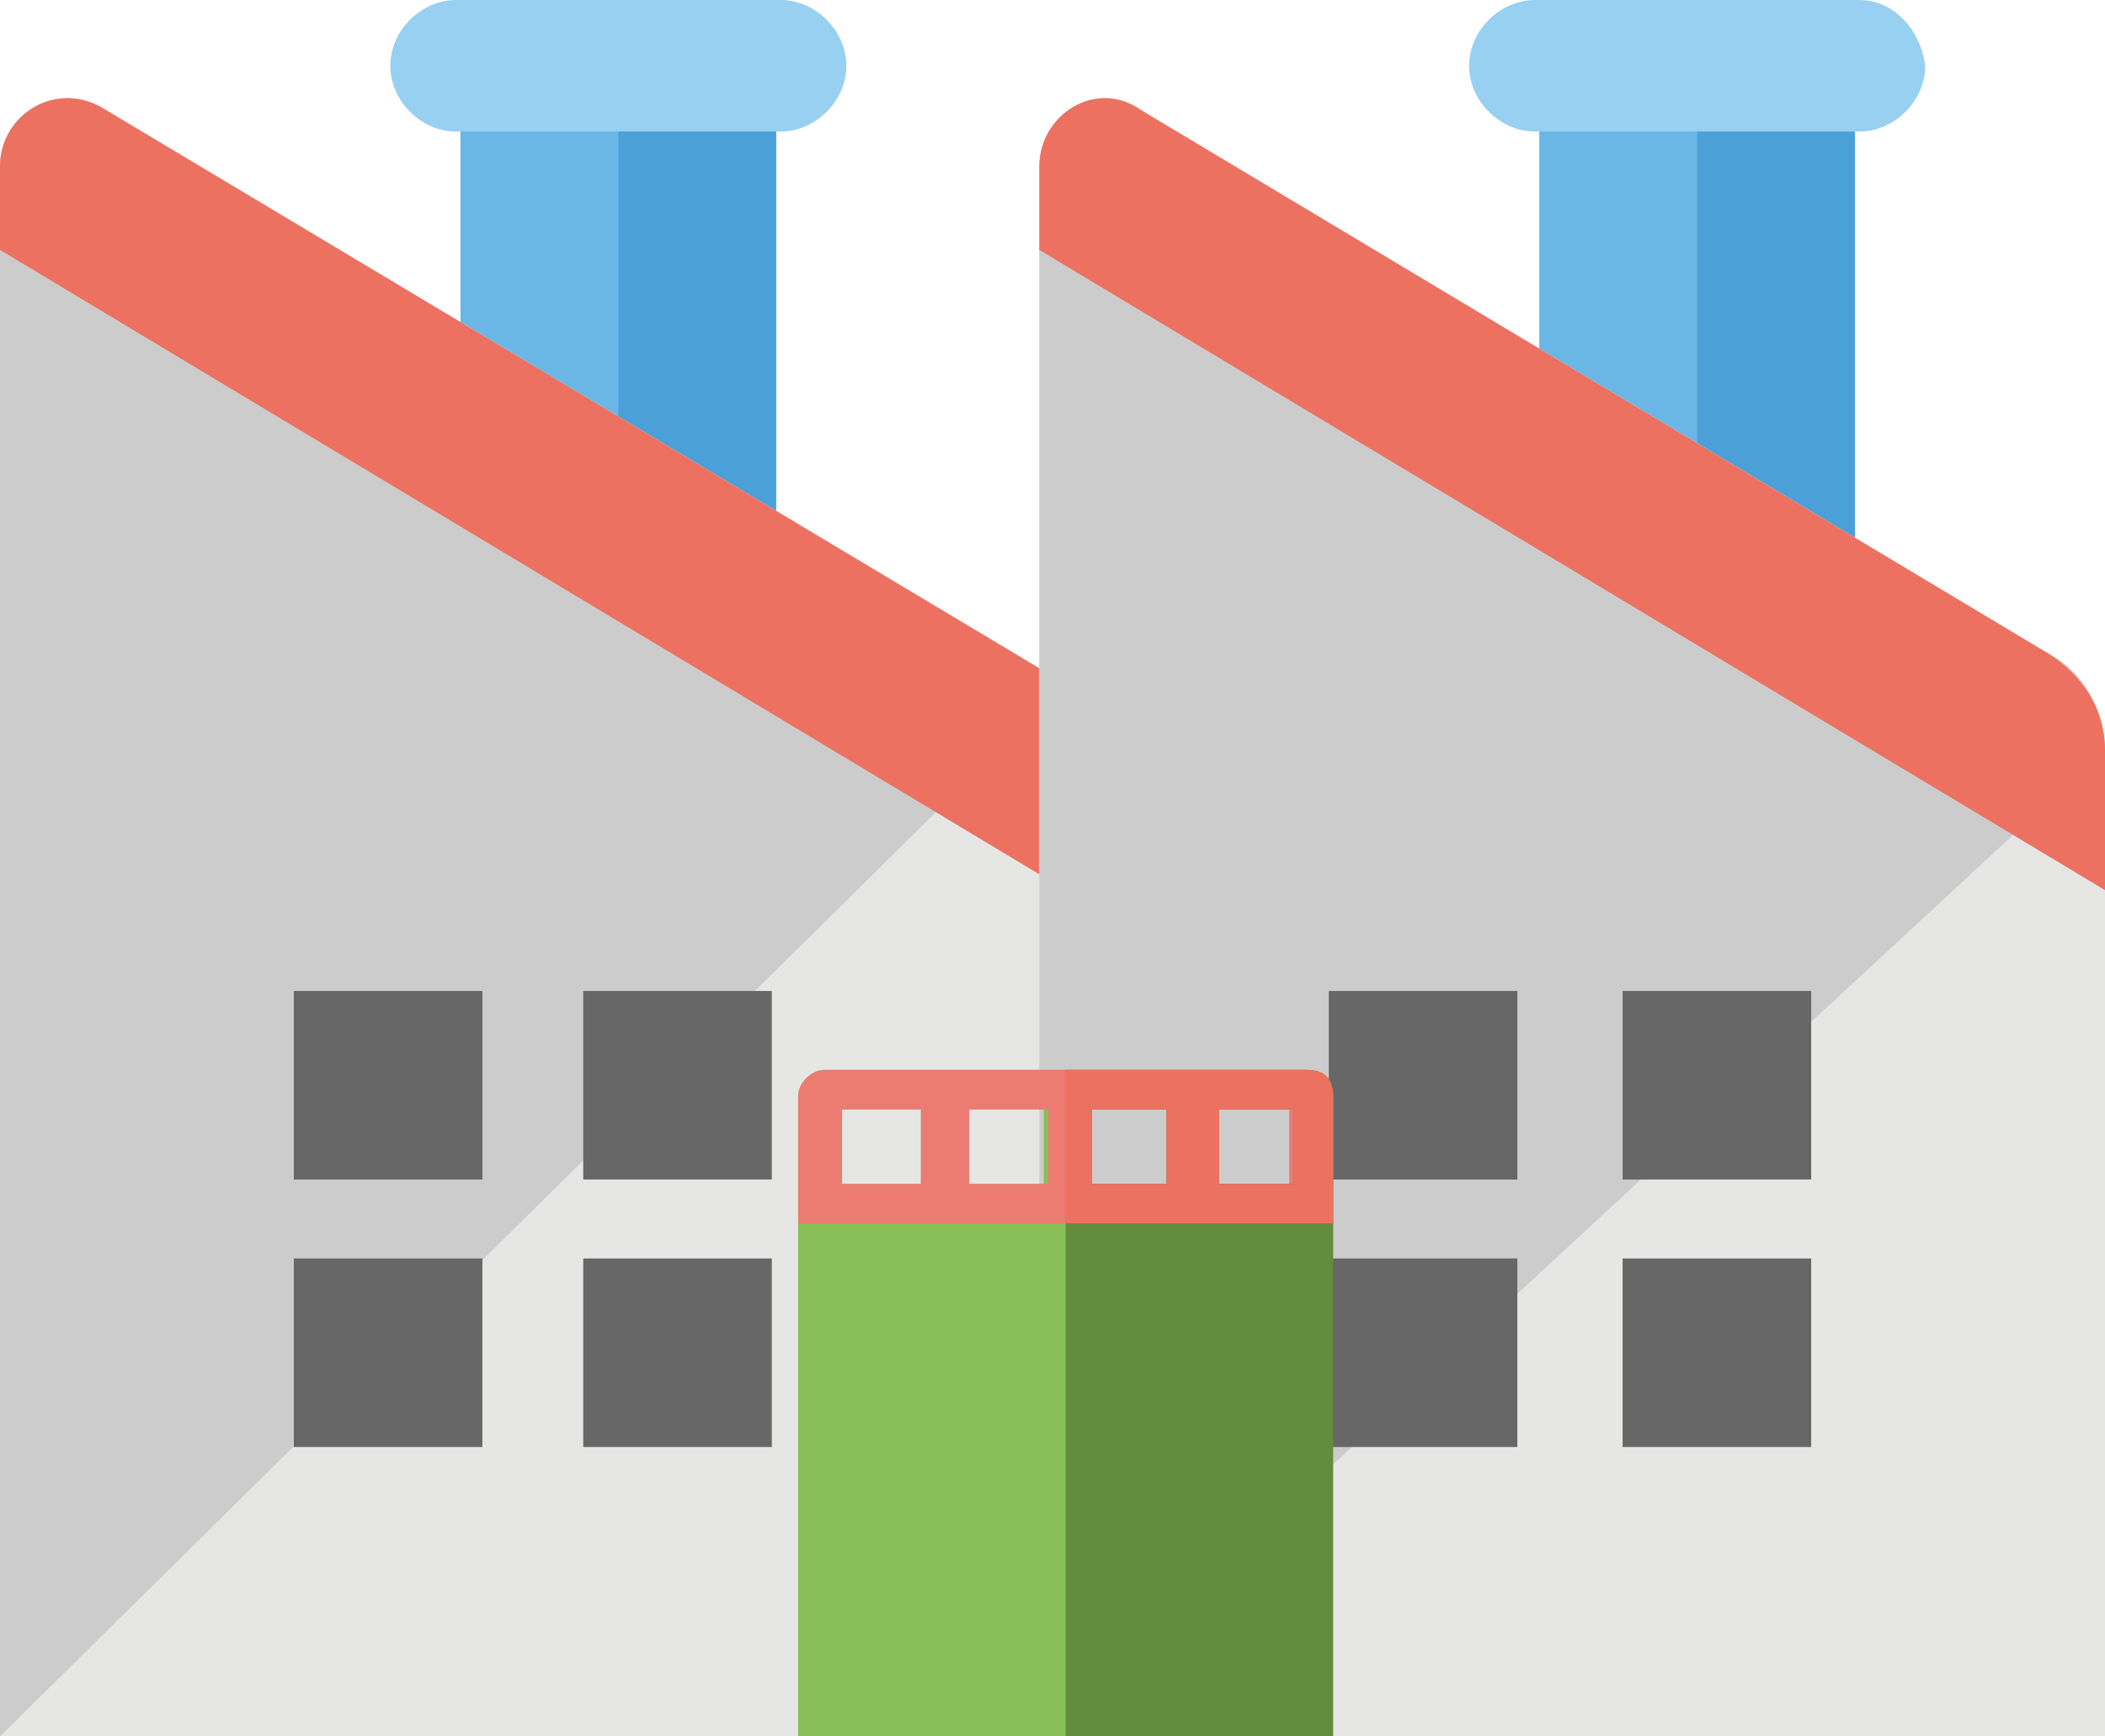<?xml version="1.0" encoding="UTF-8"?><svg xmlns="http://www.w3.org/2000/svg" xmlns:xlink="http://www.w3.org/1999/xlink" height="39.6" preserveAspectRatio="xMidYMid meet" version="1.0" viewBox="1.0 5.2 48.0 39.6" width="48.0" zoomAndPan="magnify"><g><g><g id="change1_1"><path d="M36.1 6.5H43.2V21.7H36.1z" fill="#6ab7e6"/></g><g id="change2_1"><path d="M39.7 6.5H43.3V21.7H39.7z" fill="#4ca0d8"/></g><g id="change3_1"><path d="M43.4,5.2H36c-0.8,0-1.5,0.7-1.5,1.5c0,0.8,0.7,1.5,1.5,1.5h7.4c0.8,0,1.5-0.7,1.5-1.5 C44.8,5.9,44.2,5.2,43.4,5.2z" fill="#98d0f1"/></g></g><g><g id="change1_2"><path d="M11.5 6.5H18.6V21.7H11.5z" fill="#6ab7e6"/></g><g id="change2_2"><path d="M15.1 6.5H18.7V21.7H15.1z" fill="#4ca0d8"/></g><g id="change3_2"><path d="M18.8,5.2h-7.4c-0.8,0-1.5,0.7-1.5,1.5c0,0.8,0.7,1.5,1.5,1.5h7.4c0.8,0,1.5-0.7,1.5-1.5 C20.3,5.9,19.6,5.2,18.8,5.2z" fill="#98d0f1"/></g></g><g><g id="change4_2"><path d="M3.4,7.7C2.3,7,1,7.8,1,9v35.8h24.3v-24L3.4,7.7z" fill="#e6e6e5"/></g><g id="change5_2"><path d="M3.4,7.7C2.3,7,1,7.8,1,9v35.8l24.3-24L3.4,7.7z" fill="#cdcccc"/></g><g id="change6_2"><path d="M3.4,7.7C2.3,7,1,7.8,1,9v1.9l24.3,14.6v-4.7L3.4,7.7z" fill="#ed7161"/></g></g><g><g id="change4_1"><path d="M47.7,20.1L27,7.7C26,7,24.7,7.8,24.7,9v35.8H49V22.3C49,21.4,48.5,20.5,47.7,20.1z" fill="#e6e6e5"/></g><g id="change5_1"><path d="M47.7,20.1L27,7.7C26,7,24.7,7.8,24.7,9v35.8L49,22.3C49,21.4,48.5,20.5,47.7,20.1z" fill="#cdcccc"/></g><g id="change6_1"><path d="M47.7,20.1L27,7.7C26,7,24.7,7.8,24.7,9v1.9L49,25.5v-3.2C49,21.4,48.5,20.6,47.7,20.1z" fill="#ed7161"/></g></g><g fill="#676767"><g id="change7_3"><path d="M7.7 27.8H12V32.1H7.7z"/><path d="M14.3 27.8H18.6V32.1H14.3z"/></g><g id="change7_1"><path d="M7.7 33.9H12V38.2H7.7z"/><path d="M14.3 33.9H18.6V38.2H14.3z"/></g></g><g fill="#676767"><g id="change7_4"><path d="M31.3 27.8H35.6V32.1H31.3z"/><path d="M38 27.8H42.3V32.1H38z"/></g><g id="change7_2"><path d="M31.3 33.9H35.6V38.2H31.3z"/><path d="M38 33.9H42.3V38.2H38z"/></g></g><g><g id="change8_1"><path d="M30.8,29.6h-11c-0.3,0-0.6,0.3-0.6,0.6v14.6h12.1V30.2C31.4,29.8,31.2,29.6,30.8,29.6z M22,32.2h-1.8v-1.7H22 V32.2z M24.8,32.2h-1.8v-1.7h1.8V32.2z M27.6,32.2h-1.7v-1.7h1.7V32.2z M30.5,32.2h-1.7v-1.7h1.7V32.2z" fill="#88c057"/></g><g id="change9_1"><path d="M31.4,33.1v-2.9c0-0.3-0.3-0.6-0.6-0.6h-11c-0.3,0-0.6,0.3-0.6,0.6v2.9H31.4z M28.7,30.5h1.7v1.7h-1.7V30.5z M25.9,30.5h1.7v1.7h-1.7V30.5z M23.1,30.5h1.8v1.7h-1.8V30.5z M20.2,30.5H22v1.7h-1.8V30.5z" fill="#ec7b72"/></g><g id="change10_1"><path d="M30.8,29.6h-5.5l0.2,1.8l-0.2,1.7v11.7h6.1V30.2C31.4,29.8,31.2,29.6,30.8,29.6z M27.6,32.2h-1.7v-1.7h1.7 V32.2z M30.5,32.2h-1.7v-1.7h1.7V32.2z" fill="#648c3e"/></g><g id="change6_3"><path d="M30.8,29.6h-5.5v3.5h6.1v-2.9C31.4,29.8,31.2,29.6,30.8,29.6z M27.6,32.2h-1.7v-1.7h1.7V32.2z M30.5,32.2 h-1.7v-1.7h1.7V32.2z" fill="#ed7161"/></g></g></g></svg>